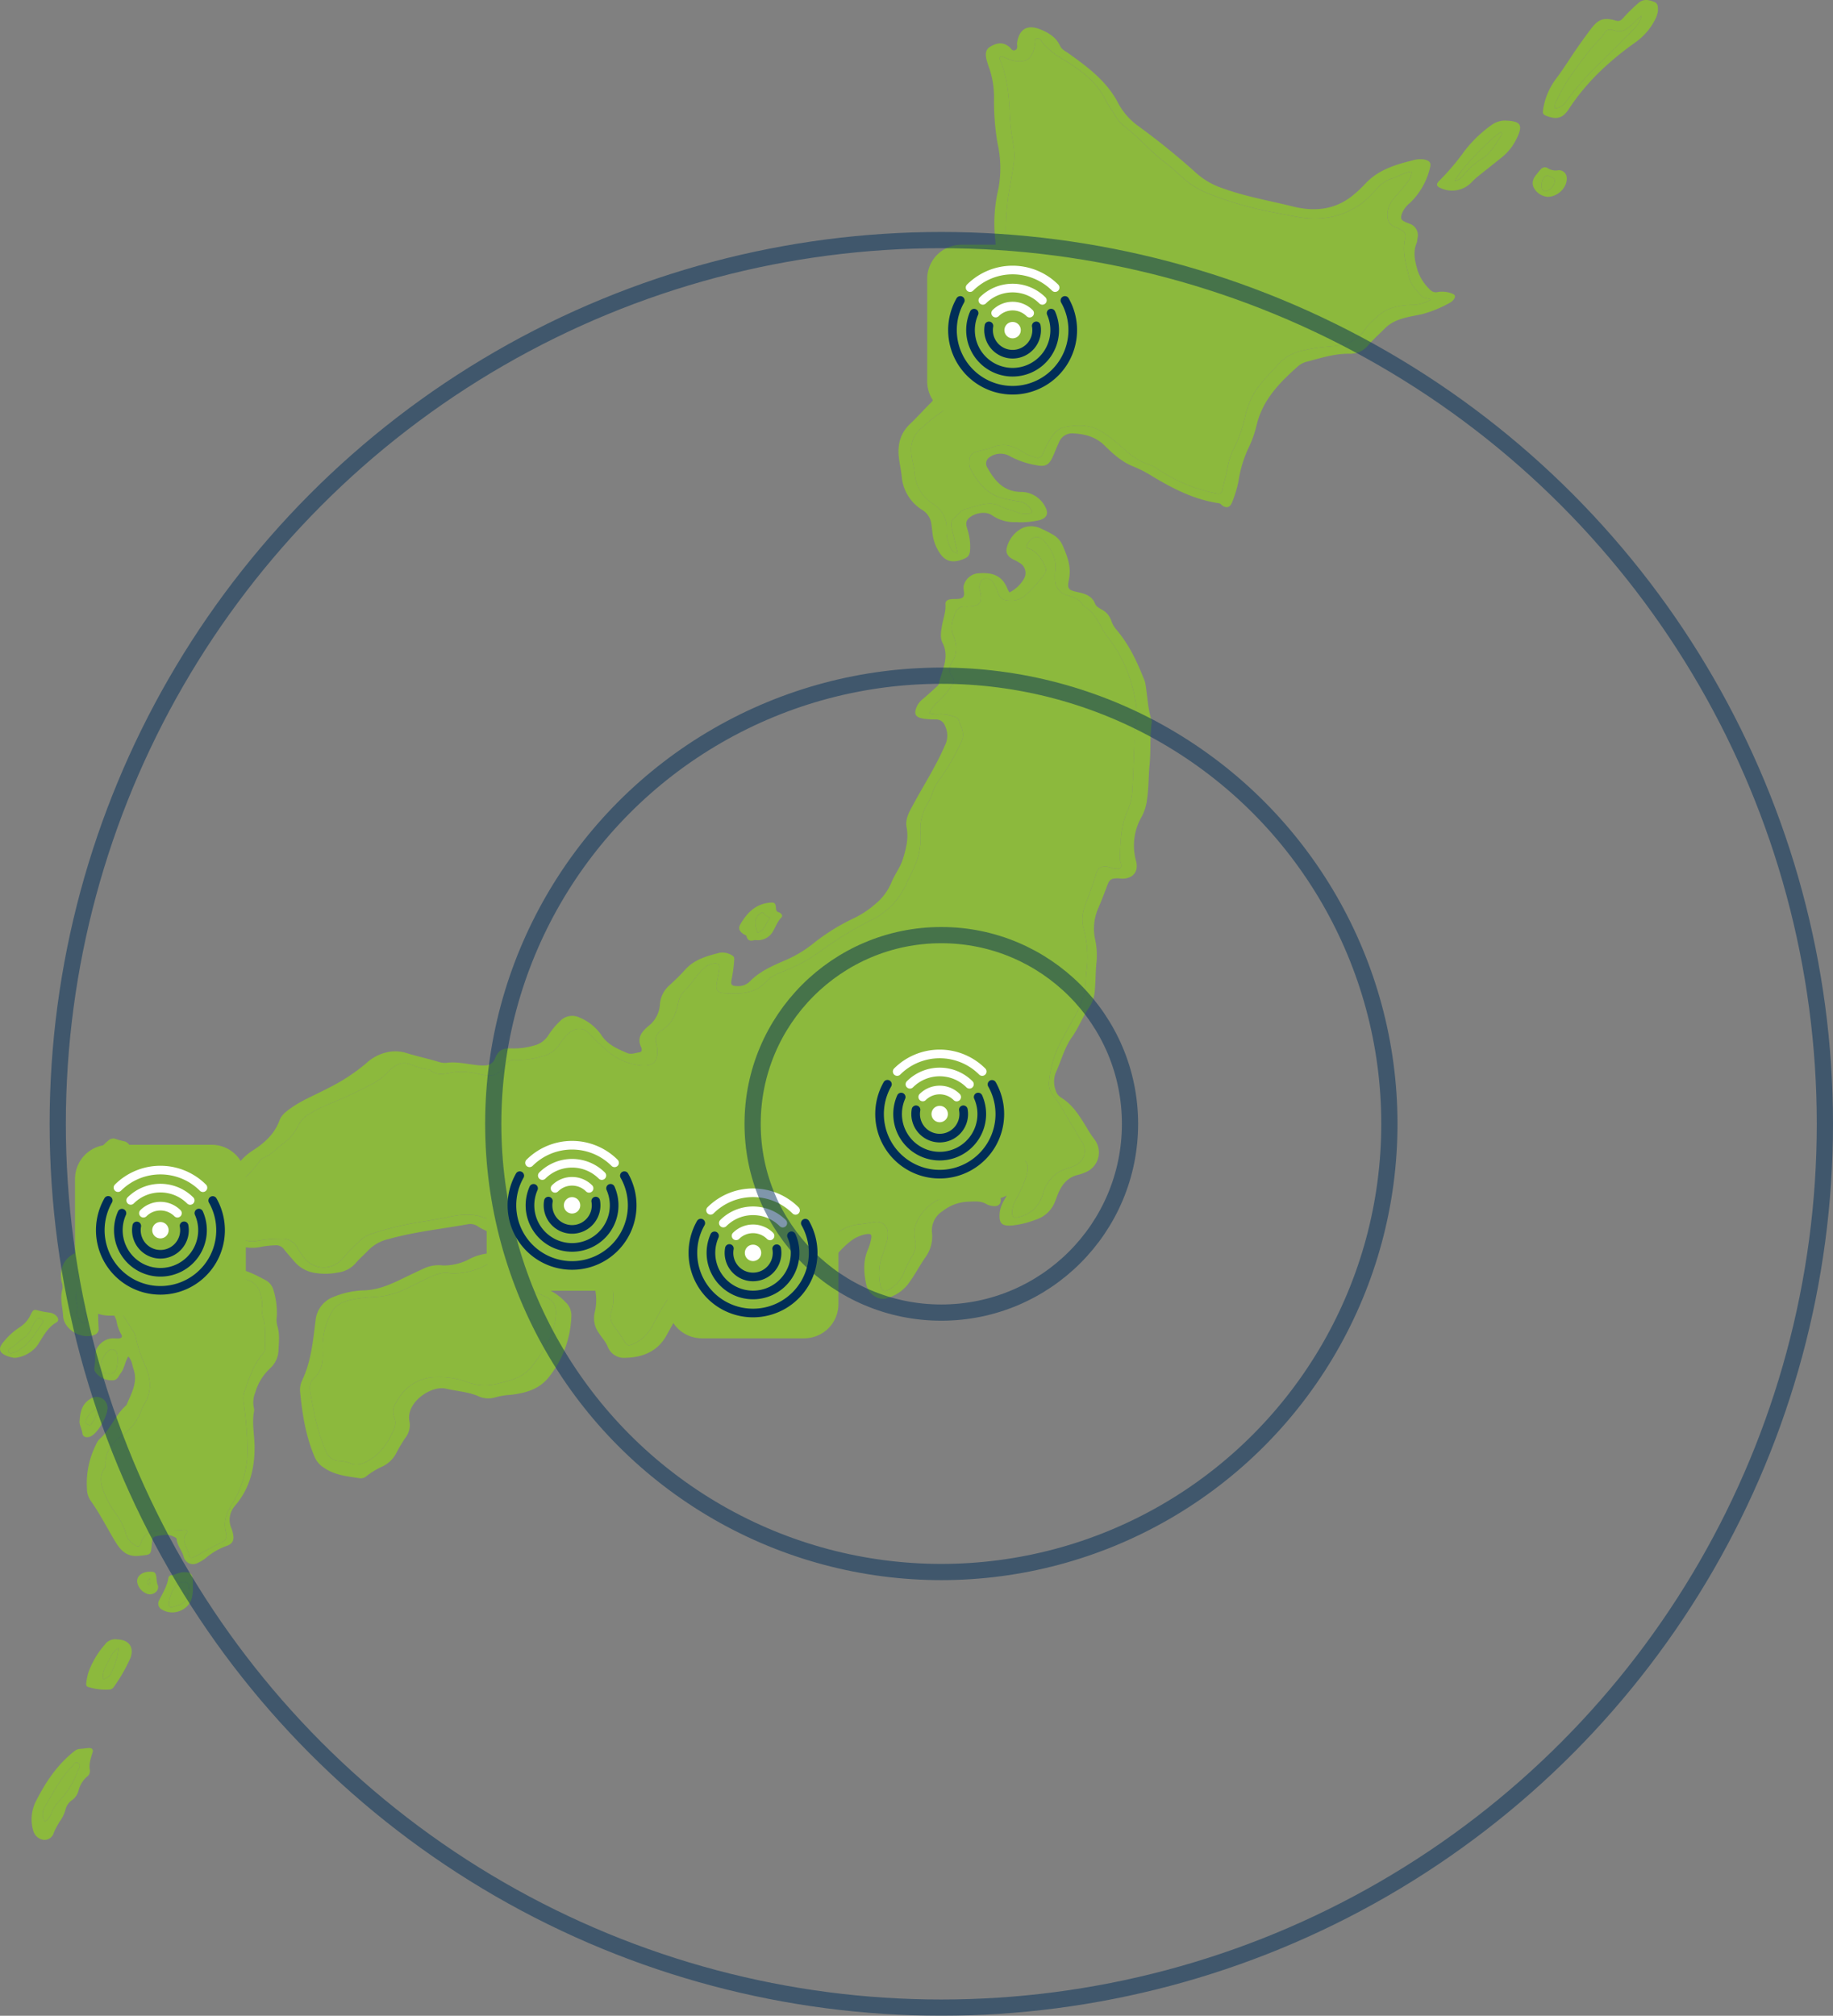 <svg xmlns="http://www.w3.org/2000/svg" width="529.589" height="582.259" viewBox="0 0 529.589 582.259">
  <rect x="0" y="0" width="529.589" height="582.259" fill="#808080" stroke="none"/>
  <g id="グループ_5449" data-name="グループ 5449" transform="translate(-803.32 -7061.03)">
    <g id="グループ_5448" data-name="グループ 5448">
      <g id="グループ_5442" data-name="グループ 5442">
        <g id="グループ_5441" data-name="グループ 5441">
          <g id="グループ_5440" data-name="グループ 5440">
            <path id="パス_1033" data-name="パス 1033" d="M1281.216,7061.549c1.156.43,1.142,1.455,1.106,2.742a9.3,9.3,0,0,1-.521,1.8,18.163,18.163,0,0,1-5.815,7.056c-7.614,5.375-14.322,11.607-19.407,19.384-1.667,2.547-3.313,3.082-6.068,2.117-1.468-.512-1.568-.73-1.3-2.343a19.844,19.844,0,0,1,3.866-8.779c2.2-2.919,4.074-6.041,6.173-9.024,1.21-1.722,2.443-3.43,3.716-5.107,2.148-2.842,3.689-3.422,7.193-2.411,1.214.353,1.726-.281,2.275-.916a47.861,47.861,0,0,1,4.183-4.1C1278.1,7060.615,1279.639,7060.96,1281.216,7061.549Zm-5.978,8a7.649,7.649,0,0,0,2.4-4c-1.641,1.214-2.765,2.819-4.465,3.87a3.564,3.564,0,0,1-3.036.517c-2.275-.653-2.275-.639-3.7,1.26a12.781,12.781,0,0,1-1.079,1.314c-3.462,3.481-6.154,7.537-8.969,11.489a50.512,50.512,0,0,0-3.263,5.941,3.354,3.354,0,0,0-.544,2.366c1.813-.081,2.783-1.246,3.662-2.506a78.241,78.241,0,0,1,9.871-11.086C1269.2,7075.707,1272.215,7072.625,1275.238,7069.552Z" fill="#8cb93d"/>
            <path id="パス_1034" data-name="パス 1034" d="M1277.636,7065.551a7.649,7.649,0,0,1-2.4,4c-3.023,3.073-6.037,6.155-9.123,9.164a78.241,78.241,0,0,0-9.871,11.086c-.879,1.26-1.849,2.425-3.662,2.506a3.354,3.354,0,0,1,.544-2.366,50.512,50.512,0,0,1,3.263-5.941c2.815-3.952,5.507-8.008,8.969-11.489a12.781,12.781,0,0,0,1.079-1.314c1.423-1.9,1.423-1.913,3.7-1.26a3.564,3.564,0,0,0,3.036-.517C1274.871,7068.37,1275.995,7066.765,1277.636,7065.551Z" fill="#8cb93d"/>
            <path id="パス_1035" data-name="パス 1035" d="M1255.981,7112.39c.191,2.647-2.4,5.439-5.488,5.5a5,5,0,0,1-3.884-2.383c-.9-1.519-.4-2.919.7-4.179.372-.426.689-.9,1.083-1.3a1.589,1.589,0,0,1,2.194-.371,4.088,4.088,0,0,0,2.81.562A2.251,2.251,0,0,1,1255.981,7112.39Zm-4.876,3.327a3.408,3.408,0,0,0,1.432-2.407.9.9,0,0,0-.263-.693,1.111,1.111,0,0,0-.15-.127,3.877,3.877,0,0,0-.652-.331c-.6-.277-1.174-.621-1.827-.118a3.744,3.744,0,0,0-.8,3.558c.235.417.521.8,1.151.67a2.452,2.452,0,0,0,.666-.258A4.457,4.457,0,0,0,1251.1,7115.717Z" fill="#8cb93d"/>
            <path id="パス_1036" data-name="パス 1036" d="M1252.537,7113.31a3.408,3.408,0,0,1-1.432,2.407,4.457,4.457,0,0,1-.44.294,2.452,2.452,0,0,1-.666.258c-.63.127-.916-.253-1.151-.67a3.744,3.744,0,0,1,.8-3.558c.653-.5,1.224-.159,1.827.118a3.877,3.877,0,0,1,.652.331,1.111,1.111,0,0,1,.15.127A.9.9,0,0,1,1252.537,7113.31Z" fill="#8cb93d"/>
            <path id="パス_1037" data-name="パス 1037" d="M1252.124,7112.49a1.111,1.111,0,0,1,.15.127A1.111,1.111,0,0,0,1252.124,7112.49Z" fill="#8cb93d"/>
            <path id="パス_1038" data-name="パス 1038" d="M1250.665,7116.011a4.457,4.457,0,0,0,.44-.294A4.457,4.457,0,0,1,1250.665,7116.011Z" fill="#8cb93d"/>
            <path id="パス_1039" data-name="パス 1039" d="M1238.279,7095.857c4.441.154,5.162,1.255,3.231,5.2a15.58,15.58,0,0,1-4.174,5.334c-2.352,1.9-4.741,3.767-7.1,5.666a15.106,15.106,0,0,0-1.609,1.495,7.835,7.835,0,0,1-8.774,1.94c-1.6-.635-1.8-1.21-.5-2.443a69.579,69.579,0,0,0,7.079-8.384,36.392,36.392,0,0,1,7.908-7.583A6.635,6.635,0,0,1,1238.279,7095.857Zm-1.265,4.364a.955.955,0,0,0,.05-1.133c-3.263,1.935-12.282,11.43-13.478,14.258a4.484,4.484,0,0,0,2.474-1.581,19.746,19.746,0,0,1,5.434-4.863C1234.091,7105.243,1235.482,7102.682,1237.014,7100.221Z" fill="#8cb93d"/>
            <path id="パス_1040" data-name="パス 1040" d="M1237.064,7099.088a.955.955,0,0,1-.05,1.133c-1.532,2.461-2.923,5.022-5.52,6.681a19.746,19.746,0,0,0-5.434,4.863,4.484,4.484,0,0,1-2.474,1.581C1224.782,7110.518,1233.8,7101.023,1237.064,7099.088Z" fill="#8cb93d"/>
            <path id="パス_1041" data-name="パス 1041" d="M1222.7,7145.769c1.106.349,1.269.934.589,1.8a2.941,2.941,0,0,1-.9.82,35.388,35.388,0,0,1-8.013,3.345c-3.816.861-7.963,1.178-10.9,4.129-1.609,1.613-3.341,3.131-4.813,4.849a6.642,6.642,0,0,1-5.385,2.5c-4.214-.073-8.144,1.151-12.114,2.234a6.465,6.465,0,0,0-2.665,1.242c-5.375,4.749-10.333,9.757-12.073,16.982a33.2,33.2,0,0,1-2.629,7.265,34.85,34.85,0,0,0-2.642,9.032,33.361,33.361,0,0,1-1.89,6.232c-.6,1.427-1.577,1.731-2.851.811-.313-.222-.471-.548-.952-.621-7.1-1.02-13.274-4.219-19.275-7.818a34.064,34.064,0,0,0-5.243-2.715c-3.386-1.309-6.019-3.684-8.507-6.145-2.515-2.484-5.552-3.29-8.956-3.49a4.1,4.1,0,0,0-4.242,2.683c-.657,1.387-1.178,2.837-1.831,4.224-1.078,2.293-2.134,2.783-4.713,2.275a24.631,24.631,0,0,1-7.89-2.755,5.438,5.438,0,0,0-5.72.557,2.123,2.123,0,0,0-.535,2.846c2.085,3.726,4.6,6.907,9.522,7.075a7.876,7.876,0,0,1,7.111,4.07c1.129,1.989.807,3.358-1.432,4.061a25.048,25.048,0,0,1-5.883.639,3.912,3.912,0,0,1-.666-.064,11.307,11.307,0,0,1-7.288-1.971c-1.84-1.306-5.293-.639-6.852,1.038-.861.929-.571,1.98-.258,2.968a16.22,16.22,0,0,1,.811,4.5c.077,3.023-.245,3.6-2.606,4.4-2.561.861-4.41.38-5.915-1.609a12.734,12.734,0,0,1-2.379-6.264c-.1-.8-.177-1.6-.294-2.393a5.589,5.589,0,0,0-2.629-4.165,12.578,12.578,0,0,1-5.96-9.8c-.19-1.677-.544-3.335-.77-5.008-.517-3.87.267-7.314,3.29-10.142,2.017-1.9,3.843-3.98,5.815-5.924a3.315,3.315,0,0,0,1.11-2.792,35.26,35.26,0,0,1-.068-3.861c.127-3.952,2.765-6.069,6.73-5.416,1.623.267,3.259.512,4.859.888a1.8,1.8,0,0,0,2.433-1.373,11.4,11.4,0,0,0,.726-6.123,14.9,14.9,0,0,1,.643-8.788,7.643,7.643,0,0,1,2.248-3.4,2.736,2.736,0,0,0,1.02-2.738c-.163-2.311.4-4.668-.209-6.961-.666-2.515-.607-5.089-.888-7.637a42.624,42.624,0,0,1,1-13.655,32.264,32.264,0,0,0-.236-13.143,72.524,72.524,0,0,1-1.02-13.46,26.052,26.052,0,0,0-1.3-8.045,26.52,26.52,0,0,1-.938-3c-.263-1.3-.24-2.629,1.124-3.431,1.464-.861,3-1.4,4.677-.512.217.113.412.272.625.394.662.376,1,1.555,1.976,1.07.88-.435.381-1.45.508-2.207.662-3.893,2.987-5.262,6.73-3.744,2.384.966,4.55,2.275,5.683,4.768.481,1.056,1.618,1.559,2.552,2.225,5.606,4.011,11.1,8.117,14.285,14.417a19.6,19.6,0,0,0,5.96,6.649,207.84,207.84,0,0,1,16.556,13.442,21.449,21.449,0,0,0,7.582,4.369c6.626,2.42,13.551,3.589,20.349,5.284,6.1,1.514,11.847.993,16.928-2.914a36.01,36.01,0,0,0,4.11-3.821c3.6-3.788,8.348-5.316,13.279-6.521a7.753,7.753,0,0,1,3.658-.313c1.609.372,2.03.988,1.568,2.588a20.622,20.622,0,0,1-5.76,9.966,7.288,7.288,0,0,0-2.307,3.082c-.463,1.414-.286,1.822,1.087,2.456.372.172.78.281,1.147.458a3.5,3.5,0,0,1,2.243,4.283,5.333,5.333,0,0,1-.19,1.192c-1.174,2.71-.53,5.3.236,7.99a13.578,13.578,0,0,0,3.657,5.629,2.253,2.253,0,0,0,2.257.612A7.845,7.845,0,0,1,1222.7,7145.769Zm-6.014,1.84c-.816-.6-1.9-.276-2.561-.979-1.554-1.668-3.213-3.331-3.712-5.6-.811-3.667-2.075-7.31-1.078-11.163a2.038,2.038,0,0,0-1.161-2.429,10.2,10.2,0,0,0-1.559-.73c-1.844-.639-2.451-1.966-2.447-3.766a7.106,7.106,0,0,1,1.759-4.419c1.1-1.409,2.356-2.7,3.439-4.119.843-1.1,1.849-2.18,1.786-3.825-2.144.222-3.7,1.418-5.506,1.944a9.82,9.82,0,0,0-4.306,2.746,38.057,38.057,0,0,1-4.328,4.31c-5.688,4.206-12.083,5.362-19.012,4.084-2.924-.539-5.833-1.147-8.756-1.7a97.683,97.683,0,0,1-16.57-4.949,24.085,24.085,0,0,1-7.161-4.229c-1.858-1.6-3.6-3.349-5.56-4.813-4.283-3.2-7.651-7.351-11.9-10.573a9.074,9.074,0,0,1-2.243-2.561c-1.1-1.8-2.357-3.517-3.318-5.38-2.646-5.121-7.188-8.33-11.946-11.253a22.277,22.277,0,0,1-5.9-4.718c-.48-.589-.852-1.622-1.853-1.3-.911.294-.4,1.273-.5,1.935-.639,4.083-2.819,5.429-6.957,4.215-.63-.186-1.228-.476-1.836-.721-.367-.145-.716-.4-1.16-.186-.326.372-.131.766.014,1.124,2.007,4.94,2.5,10.139,2.7,15.378a53.154,53.154,0,0,0,.625,6.231c.4,2.538.943,5.1.58,7.682-.475,3.345-1.092,6.676-1.649,10.007a75.632,75.632,0,0,0-.657,8.162c-.277,5.008,1.382,9.9.634,14.9,1.138,2.692-.453,4.695-1.8,6.767-.308.475-.607.956-.925,1.427a9.455,9.455,0,0,0-1.06,8.131,8.535,8.535,0,0,1,.131,3.811,23.062,23.062,0,0,0-.444,2.86c-.14,3.25-4.623,6.123-7.709,4.5-1.577-.834-3.386-.725-5.1-.87s-2.429.888-2.075,2.574a33.622,33.622,0,0,0,1.432,4.614c.829,2.22.394,4.074-1.627,5.266a47.1,47.1,0,0,0-5.724,4.591,7.933,7.933,0,0,0-3.091,6.78c.086,2.275.861,4.437,1.029,6.676a11.231,11.231,0,0,0,5.347,8.57,8.155,8.155,0,0,1,3.839,7.356,10.442,10.442,0,0,0,1.07,5.153,2.555,2.555,0,0,0,2.143,1.722c-.543-2.289-1.033-4.455-1.577-6.612-.308-1.224-.507-2.683.422-3.436,1.128-.911,1.985-2.347,3.394-2.7,2.153-.549,4.233-1.419,6.481-1.573a6.219,6.219,0,0,1,3.6.734c1.581.938,3.44,1.056,5.08,1.84a7.292,7.292,0,0,0,3.177.268c.9-.028,1.1-.562.517-1.31a4.877,4.877,0,0,0-3.4-2.2c-1.228-.127-2.443-.417-3.657-.648-5.23-.988-8.144-4.56-10.392-8.852a4.419,4.419,0,0,1-.272-2.139,2.534,2.534,0,0,1,2-2.678c1.5-.462,3.109-.685,4.5-1.26,3.422-1.419,6.277-.517,9.05,1.4a12.227,12.227,0,0,0,3.644,1.473,1.48,1.48,0,0,0,1.976-.929c.458-.947.816-1.94,1.337-2.851,1.206-2.121,2.425-4.455,5.067-4.985,3.771-.757,7.537-.743,10.977,1.523a37.2,37.2,0,0,1,4.3,3.249c2.742,2.439,5.43,4.95,9.114,6.092a10.5,10.5,0,0,1,2.824,1.491,44.917,44.917,0,0,0,16.547,6.807c1,.222,1.554.068,1.776-1,.417-1.972.966-3.911,1.369-5.883a20.734,20.734,0,0,1,1.867-5.987,38.435,38.435,0,0,0,3.481-10.029,24.757,24.757,0,0,1,1.654-4.532c1.813-3.921,5.044-6.74,7.823-9.917a12.706,12.706,0,0,1,6.956-3.9,47.013,47.013,0,0,1,7.583-1.156c4.355-.295,8.321-1.419,10.754-5.393a5.289,5.289,0,0,1,.78-.938c1.985-1.922,3.829-3.989,6.68-4.841a19.95,19.95,0,0,1,5.86-.861A10.858,10.858,0,0,0,1216.688,7147.609Z" fill="#8cb93d"/>
            <path id="パス_1042" data-name="パス 1042" d="M1214.127,7146.63c.657.7,1.745.376,2.561.979a10.858,10.858,0,0,1-5.38,1.509,19.95,19.95,0,0,0-5.86.861c-2.851.852-4.695,2.919-6.68,4.841a5.289,5.289,0,0,0-.78.938c-2.433,3.974-6.4,5.1-10.754,5.393a47.013,47.013,0,0,0-7.583,1.156,12.706,12.706,0,0,0-6.956,3.9c-2.779,3.177-6.01,6-7.823,9.917a24.757,24.757,0,0,0-1.654,4.532,38.435,38.435,0,0,1-3.481,10.029,20.734,20.734,0,0,0-1.867,5.987c-.4,1.972-.952,3.911-1.369,5.883-.222,1.065-.779,1.219-1.776,1a44.917,44.917,0,0,1-16.547-6.807,10.5,10.5,0,0,0-2.824-1.491c-3.684-1.142-6.372-3.653-9.114-6.092a37.2,37.2,0,0,0-4.3-3.249c-3.44-2.266-7.206-2.28-10.977-1.523-2.642.53-3.861,2.864-5.067,4.985-.521.911-.879,1.9-1.337,2.851a1.48,1.48,0,0,1-1.976.929,12.227,12.227,0,0,1-3.644-1.473c-2.773-1.917-5.628-2.819-9.05-1.4-1.392.575-3.005.8-4.5,1.26a2.534,2.534,0,0,0-2,2.678,4.419,4.419,0,0,0,.272,2.139c2.248,4.292,5.162,7.864,10.392,8.852,1.214.231,2.429.521,3.657.648a4.877,4.877,0,0,1,3.4,2.2c.58.748.381,1.282-.517,1.31a7.292,7.292,0,0,1-3.177-.268c-1.64-.784-3.5-.9-5.08-1.84a6.219,6.219,0,0,0-3.6-.734c-2.248.154-4.328,1.024-6.481,1.573-1.409.358-2.266,1.794-3.394,2.7-.929.753-.73,2.212-.422,3.436.544,2.157,1.034,4.323,1.577,6.612a2.555,2.555,0,0,1-2.143-1.722,10.442,10.442,0,0,1-1.07-5.153,8.155,8.155,0,0,0-3.839-7.356,11.231,11.231,0,0,1-5.347-8.57c-.168-2.239-.943-4.4-1.029-6.676a7.933,7.933,0,0,1,3.091-6.78,47.1,47.1,0,0,1,5.724-4.591c2.021-1.192,2.456-3.046,1.627-5.266a33.622,33.622,0,0,1-1.432-4.614c-.354-1.686.349-2.724,2.075-2.574s3.522.036,5.1.87c3.086,1.618,7.569-1.255,7.709-4.5a23.062,23.062,0,0,1,.444-2.86,8.535,8.535,0,0,0-.131-3.811,9.455,9.455,0,0,1,1.06-8.131c.318-.471.617-.952.925-1.427,1.346-2.072,2.937-4.075,1.8-6.767.748-5-.911-9.894-.634-14.9a75.632,75.632,0,0,1,.657-8.162c.557-3.331,1.174-6.662,1.649-10.007.363-2.579-.181-5.144-.58-7.682a53.154,53.154,0,0,1-.625-6.231c-.2-5.239-.694-10.438-2.7-15.378-.145-.358-.34-.752-.014-1.124.444-.213.793.041,1.16.186.608.245,1.206.535,1.836.721,4.138,1.214,6.318-.132,6.957-4.215.1-.662-.408-1.641.5-1.935,1-.322,1.373.711,1.853,1.3a22.277,22.277,0,0,0,5.9,4.718c4.758,2.923,9.3,6.132,11.946,11.253.961,1.863,2.221,3.581,3.318,5.38a9.074,9.074,0,0,0,2.243,2.561c4.251,3.222,7.619,7.378,11.9,10.573,1.962,1.464,3.7,3.213,5.56,4.813a24.085,24.085,0,0,0,7.161,4.229,97.683,97.683,0,0,0,16.57,4.949c2.923.557,5.832,1.165,8.756,1.7,6.929,1.278,13.324.122,19.012-4.084a38.057,38.057,0,0,0,4.328-4.31,9.82,9.82,0,0,1,4.306-2.746c1.808-.526,3.362-1.722,5.506-1.944.063,1.645-.943,2.728-1.786,3.825-1.083,1.418-2.343,2.71-3.439,4.119a7.106,7.106,0,0,0-1.759,4.419c0,1.8.6,3.127,2.447,3.766a10.2,10.2,0,0,1,1.559.73,2.038,2.038,0,0,1,1.161,2.429c-1,3.853.267,7.5,1.078,11.163C1210.914,7143.3,1212.573,7144.962,1214.127,7146.63Z" fill="#8cb93d"/>
            <path id="パス_1043" data-name="パス 1043" d="M1136.125,7269.36c-.644,4.237-.258,8.525-.68,12.767-.317,3.2-.222,6.431-.707,9.626a13.88,13.88,0,0,1-1.5,5.071,16.7,16.7,0,0,0-1.659,13.039c.748,3-.983,5.008-4.129,4.981-.33-.005-.657-.1-.988-.1-2.189-.023-2.61.322-3.349,2.356s-1.568,4.07-2.4,6.087a14.69,14.69,0,0,0-.947,9.413,21.246,21.246,0,0,1,.29,6.939c-.231,2.7-.186,5.443-.48,8.158a9.5,9.5,0,0,1-1.682,4.455c-1.817,2.683-2.955,5.765-4.836,8.42-2.189,3.091-3.095,6.722-4.613,10.094a7.04,7.04,0,0,0-.159,5.193,3.6,3.6,0,0,0,1.5,2.149c3.517,2.111,5.5,5.483,7.532,8.787a29.459,29.459,0,0,0,2.126,3.245,6.179,6.179,0,0,1-2.325,9.536,12.856,12.856,0,0,1-2.334.816c-2.955.689-4.573,2.714-5.688,5.261-.39.889-.671,1.818-1.056,2.706a8.708,8.708,0,0,1-5.42,4.963,26.865,26.865,0,0,1-6.939,1.713c-2.81.172-3.658-.5-3.567-3.177a8.228,8.228,0,0,1,.784-3.127c.118-.259.245-.517.385-.771a26.472,26.472,0,0,0,2.887-6.653,10.876,10.876,0,0,0,.322-1.16,1.442,1.442,0,0,0-.838-1.373c-.508-.336-.929-.109-1.374.14a5.755,5.755,0,0,0-2.483,6.807c.149.377.353.73.485,1.111a2.358,2.358,0,0,1,.054,1.636c-.3.748-1.115,1.124-2.257.911a4.7,4.7,0,0,1-1.654-.472c-1.745-1.092-3.6-.8-5.52-.752a12.574,12.574,0,0,0-7.247,2.715,6.582,6.582,0,0,0-3.073,6.213,10.166,10.166,0,0,1-1.867,7.084c-1.817,2.592-3.218,5.425-5.171,7.945a11.716,11.716,0,0,1-5.824,3.87c-2.588.852-5.484-1.051-6.114-3.879-.761-3.436-.97-6.853.5-10.2a14.792,14.792,0,0,0,.857-2.774c.349-1.563.009-1.862-1.668-1.541a10.39,10.39,0,0,0-4.605,2.271,26.04,26.04,0,0,0-4.813,5.171c-1.572,2.244-3.326,3.059-5.932,2.139-3.091-1.092-6.168-2.32-8.62-4.622-2.067-1.94-2.284-1.931-4.664-.467-.979.6-1.958,1.2-2.968,1.745a4,4,0,0,1-3.118.244c-2.906-.847-3.853-1.926-4.2-4.844a16.817,16.817,0,0,1,.254-3.6c.077-.857.3-1.854-.734-2.357-.721-.349-2.778.517-3.227,1.3a3.615,3.615,0,0,0-.707,2.034,9.136,9.136,0,0,1-.983,3.939,19.491,19.491,0,0,0-.9,3.009c-.381,1.981.014,3.7,2.071,4.686a4.746,4.746,0,0,1,2.769,4.252c.245,3.036-1.5,5-4.618,4.93a36.624,36.624,0,0,1-3.7-.416,3.554,3.554,0,0,0-3.44,1.373c-2.266,2.624-3.725,5.692-5.416,8.633-2.547,4.437-6.771,6.087-11.561,6.232a5.093,5.093,0,0,1-5.289-3.2c-.585-1.509-1.863-2.81-2.76-4.255a7.245,7.245,0,0,1-.961-5.783,14.969,14.969,0,0,0-.331-8.081,6.348,6.348,0,0,0-.739-1.79,11.781,11.781,0,0,1-2.47-5.951c-.058-.748-.675-1.088-1.327-1.278-3.295-.952-6.441-2.221-10.125-1.563a14.815,14.815,0,0,1-10.234-2.067,28.669,28.669,0,0,0-4.7-2.153,17.9,17.9,0,0,1-3.78-1.776,3.833,3.833,0,0,0-3.014-.671c-7.636,1.359-15.377,2.175-22.873,4.269a12.018,12.018,0,0,0-5.906,3.295c-1.214,1.305-2.606,2.438-3.743,3.839a8.2,8.2,0,0,1-4.972,2.533,18.991,18.991,0,0,1-6.658.118,9.719,9.719,0,0,1-6.068-3.445c-.947-1.119-1.94-2.2-2.846-3.349a2.753,2.753,0,0,0-2.543-1.183,29.061,29.061,0,0,0-3.934.408,11.829,11.829,0,0,1-10.9-2.991c-3.539-3.1-4.908-6.957-5.28-11.321-.213-2.525.263-3.558,2.7-4.247,3.136-.888,4.994-3.023,6.721-5.388a16.893,16.893,0,0,1,4.523-4.07c3.29-2.167,6.032-4.705,7.4-8.489.585-1.613,2.053-2.674,3.485-3.675,3.318-2.325,7.111-3.771,10.651-5.679a53.856,53.856,0,0,0,10.877-7.107,12.945,12.945,0,0,1,5.547-3.081,10.706,10.706,0,0,1,6.078.086c3.027.951,6.159,1.6,9.2,2.524a6.136,6.136,0,0,0,2.628.295c2.67-.322,5.276.294,7.9.6a15.024,15.024,0,0,0,2.964.168,3.045,3.045,0,0,0,2.964-2.094c.9-2.243,2.207-2.946,4.614-2.823a20.661,20.661,0,0,0,6.607-.825,6.784,6.784,0,0,0,4.12-2.9,21.143,21.143,0,0,1,3.4-4.137,4.838,4.838,0,0,1,5.665-1.038,14.193,14.193,0,0,1,6.377,5.194c1.813,2.683,4.577,3.852,7.374,5.048,1.214.522,2.433-.072,3.648-.226a.672.672,0,0,0,.544-.707,1.56,1.56,0,0,0-.136-.707c-1.378-2.774.222-4.628,2.171-6.232a8.546,8.546,0,0,0,3.236-6.277,8.011,8.011,0,0,1,2.8-5.466c1.564-1.432,3.1-2.914,4.505-4.486,2.669-2.983,6.345-3.943,10.025-4.886a5.36,5.36,0,0,1,3.544.8c.716.339.6,1.1.549,1.726a40.493,40.493,0,0,1-.735,5.262c-.326,1.5.032,1.836,1.646,1.867a4.677,4.677,0,0,0,3.612-1.323c2.982-3.086,6.879-4.668,10.732-6.345a34.974,34.974,0,0,0,7.935-4.9,59.979,59.979,0,0,1,11.494-7.083,27.817,27.817,0,0,0,6.123-4.061,16.1,16.1,0,0,0,4.636-6.187c.925-2.325,2.538-4.314,3.3-6.739.952-3.032,1.714-6.018,1.093-9.241-.467-2.447.806-4.514,1.93-6.589,3.037-5.625,6.531-11.014,9.069-16.892a6.34,6.34,0,0,0,.141-5.742,2.734,2.734,0,0,0-2.7-1.921,25.383,25.383,0,0,1-3.468-.209c-2.5-.39-2.973-1.414-1.971-3.626a5.757,5.757,0,0,1,1.668-2.039c1.368-1.165,2.692-2.375,4.02-3.585a1.758,1.758,0,0,0,.593-.757c.875-3.925,3.232-7.691,1.1-11.919-.748-1.478-.444-3.155-.191-4.755.34-2.13,1.206-4.174,1.034-6.385-.073-.911.612-1.315,1.378-1.437,1.2-.2,2.737.127,3.562-.489.929-.694.09-2.262.335-3.431a4.742,4.742,0,0,1,3.911-3.558c4.51-.408,7.229.616,8.779,4.555a6.757,6.757,0,0,0,.544.929,9.884,9.884,0,0,0,4.088-3.793,3.323,3.323,0,0,0-1.056-4.659,13.554,13.554,0,0,0-1.94-1.061c-1.459-.693-2.2-1.777-1.917-3.2a8.664,8.664,0,0,1,4.7-5.937,6.448,6.448,0,0,1,5.284.24,33.749,33.749,0,0,1,3.078,1.559,6.655,6.655,0,0,1,3.023,3.086c1.4,3.191,2.66,6.291,1.921,9.985-.584,2.905-.154,3.113,2.719,3.743,2.017.44,3.98,1.1,4.832,3.313.326.848,1.228,1.269,2.012,1.731a5.564,5.564,0,0,1,2.629,3.087,7.911,7.911,0,0,0,1.559,2.733c3.535,4.147,5.814,8.951,7.79,13.918a7.6,7.6,0,0,1,.485,1.364C1134.874,7261.945,1134.879,7265.757,1136.125,7269.36Zm-4.863,1.455a18.217,18.217,0,0,0,.05-7.574,40.388,40.388,0,0,0-5.575-14.815c-1.183-1.949-2.724-3.635-3.838-5.584-1.442-2.529-2.674-5.157-5.38-6.707a1,1,0,0,1-.34-.349c-.929-1.6-2.484-2.207-4.2-2.7a4.824,4.824,0,0,1-3.843-4.972,13.2,13.2,0,0,1,.068-2.171c.448-3.29-1-6-2.987-8.4-1.754-2.112-3.7-1.745-5.062.612-.349.607-.413,1.083.335,1.332,2.52.834,3.644,2.842,4.7,5a2.247,2.247,0,0,1-.276,2.633,43.39,43.39,0,0,1-5.058,5.616,6.175,6.175,0,0,1-4.967,1.785c-1.954-.14-2.67-.689-3.368-2.583a10.6,10.6,0,0,0-1.386-2.823,2.209,2.209,0,0,0-2.375-.92c-1.015.2-1.147,1.074-1.41,1.812a3.419,3.419,0,0,0,.182,1.886c.666,3.295-.091,4.2-3.563,4.355-.249.009-.5,0-.748-.009a2.648,2.648,0,0,0-2.873,1.813c-.847,2.1-1.6,4.147-.625,6.49,1.06,2.538,1.273,5.212-.295,7.664a3.6,3.6,0,0,0,.1,4.446,1.5,1.5,0,0,1,.041,1.948,23.682,23.682,0,0,1-4.338,5.231,9.989,9.989,0,0,0-2.438,3.195,7.323,7.323,0,0,0,3.218.312,12.632,12.632,0,0,1,3.657.594c.626.195,1.342.394,1.591,1.052.761,1.989,1.876,3.852.866,6.186a66.53,66.53,0,0,1-6.422,11.135,12.878,12.878,0,0,0-1.94,3.612,17,17,0,0,1-1.491,3.3,13.932,13.932,0,0,0-2.008,8.325,18.776,18.776,0,0,1-.358,5.507c-.652,3.467-2.465,6.444-3.87,9.6a21.15,21.15,0,0,1-10.125,10.229,100,100,0,0,0-14.444,8.851,47.706,47.706,0,0,1-10.1,5.593c-1.953.829-4.083,1.513-5.538,3.131-3.445,3.839-8.008,3.721-12.581,3.418-1.646-.109-2.162-1.1-1.877-2.724.25-1.423.558-2.842.762-4.274.172-1.242-.259-1.659-1.5-1.55a5.116,5.116,0,0,0-3.027,1.5c-2.017,1.826-3.309,4.228-5.239,6.109a7.011,7.011,0,0,0-2.09,3.761c-.639,3.25-1.794,6.16-4.917,8.018a3.155,3.155,0,0,0-1.41,3.807,9.446,9.446,0,0,1,.29,2.148c.1,2.878-1.182,4.287-4.106,4.174a17.322,17.322,0,0,1-10.859-4.713c-1.554-1.378-3.109-2.851-4.55-4.41-1.908-2.062-4.165-1.913-6.295-.05a16.634,16.634,0,0,0-2.6,3.218,7.989,7.989,0,0,1-4.777,3.249,23.715,23.715,0,0,1-7.827,1.056,2.983,2.983,0,0,0-2.9,1.446c-2.266,3.086-3.544,3.562-7.328,2.724a20.769,20.769,0,0,0-7.374-.639c-2.493.344-5.035,1.35-7.238-.775-2.116-.064-3.988-.961-5.95-1.582a4.572,4.572,0,0,0-4.02.635,11.456,11.456,0,0,0-2.244,1.894,16.448,16.448,0,0,1-4.953,3.571,120.773,120.773,0,0,1-11.417,5.294,41.429,41.429,0,0,0-5.542,2.7,8.238,8.238,0,0,0-3.789,3.712,13.35,13.35,0,0,1-4.347,5.176c-1.867,1.45-3.462,3.249-5.76,4.146a2.368,2.368,0,0,0-.911.8c-2.656,3.553-5.6,6.748-10.057,8.239-.593.2-1.328.508-1.391,1.247-.118,1.427-.648,2.805-.308,4.3a13.18,13.18,0,0,0,5.012,7.755,6.707,6.707,0,0,0,6.105,1.595,32.652,32.652,0,0,1,6.658-.571,4.884,4.884,0,0,1,4.6,2.293,24.815,24.815,0,0,0,2.456,3.617,7.1,7.1,0,0,0,10.8-.24,62.725,62.725,0,0,1,4.949-5.058,8.325,8.325,0,0,1,3.58-2.1,92.46,92.46,0,0,1,12.726-3.154c3.508-.535,7.007-1.152,10.474-1.872a21.372,21.372,0,0,1,4.922-.417c3.626.09,6.671,1.844,9.653,3.476,3.481,1.908,6.894,3.4,11,2.561a10.381,10.381,0,0,1,4.673.344,54.055,54.055,0,0,0,8.026,1.4c2.461.263,3.563,1.4,3.762,3.708a7.684,7.684,0,0,0,1.817,4.4,13.3,13.3,0,0,1,2.511,6.45,11.853,11.853,0,0,1-.449,5.488,4.589,4.589,0,0,0,.735,4.333c1.078,1.522,2.2,3.018,3.14,4.618.612,1.038,1.265,1.051,2.235.634a11.442,11.442,0,0,0,5.982-5.828,78.5,78.5,0,0,1,4.55-7.745,4.64,4.64,0,0,1,4.174-2.185,14.578,14.578,0,0,0,5.779-.766c1.844-.747,2.1-.9,1.278-2.628a4.043,4.043,0,0,0-1.264-1.451c-3.114-2.415-3.477-5.461-2.167-8.9,1-2.624,2.715-4.954,3.349-7.75.213-.952,1.147-1.536,1.927-2.148a1.685,1.685,0,0,1,1.858-.25,14.41,14.41,0,0,0,4.817,1c.929.1,1.781.385,2.031,1.464.58,2.5,1.468,4.976.5,7.587-.145.394-.426.924.24,1.319a4.489,4.489,0,0,0,1.931-.911,8.779,8.779,0,0,1,10.537.815,20.632,20.632,0,0,0,4.913,3.223c1.178.5,1.931.489,2.688-.653a32.61,32.61,0,0,1,4.332-4.954,13.351,13.351,0,0,1,8.29-3.924c1.391-.141,2.773-.39,4.156-.621a3.186,3.186,0,0,1,3.847,3.014,8.392,8.392,0,0,1-.43,3.095c-.472,1.373-.87,2.774-1.364,4.138a15.331,15.331,0,0,0-.386,7.872c.3,1.876,1.26,2.221,2.933,1.129a9.065,9.065,0,0,0,3.77-4.351,34.594,34.594,0,0,1,2.584-5.208,6.109,6.109,0,0,0,.82-4.378,8.308,8.308,0,0,1,.589-5.674,13.945,13.945,0,0,1,7.723-6.816,38.2,38.2,0,0,1,9.966-1.609c1.568-.086,1.577-.018,1.564-1.595a6.024,6.024,0,0,1,3.032-5.72,22.42,22.42,0,0,1,6.888-1.844c2.126-.309,3.028,1,2.67,3.118-.54,3.159-2.144,5.9-3.526,8.729a7.063,7.063,0,0,0-.925,3.222c.027,1.532.485,1.8,1.994,1.423a9.22,9.22,0,0,0,6.894-6.612,10.777,10.777,0,0,1,4.568-6.377,20.474,20.474,0,0,1,3.9-1.509c3.59-1.292,4.655-4.65,2.529-7.718-.829-1.2-1.45-2.529-2.248-3.749-1.944-2.977-3.408-6.24-5.679-9.032a5.418,5.418,0,0,1-1.278-4.07,30.448,30.448,0,0,1,3.168-11.09c1.46-2.7,2.878-5.425,4.437-8.072a26.6,26.6,0,0,0,2.43-6.05c.657-2.194.457-4.473.779-6.689a31.847,31.847,0,0,0-.852-12.432,9.947,9.947,0,0,1,.15-5.715c1.119-3.358,2.551-6.617,3.485-10.048.462-1.7,1.6-2.311,3.358-2,.725.127,1.419.462,2.148.562,1.587.218,2.053-.353,1.577-1.863a2.567,2.567,0,0,1-.235-.911c.19-4.745.2-9.5,2.239-13.977a16.541,16.541,0,0,0,1.377-5.86c.268-4.414.395-8.833.562-13.247C1131.112,7274.341,1130.836,7272.5,1131.262,7270.815Z" fill="#8cb93d"/>
            <path id="パス_1044" data-name="パス 1044" d="M1131.312,7263.241a18.217,18.217,0,0,1-.05,7.574c-.426,1.681-.15,3.526-.218,5.293-.167,4.414-.294,8.833-.562,13.247a16.541,16.541,0,0,1-1.377,5.86c-2.044,4.474-2.049,9.232-2.239,13.977a2.567,2.567,0,0,0,.235.911c.476,1.51.01,2.081-1.577,1.863-.729-.1-1.423-.435-2.148-.562-1.754-.308-2.9.3-3.358,2-.934,3.431-2.366,6.69-3.485,10.048a9.947,9.947,0,0,0-.15,5.715,31.847,31.847,0,0,1,.852,12.432c-.322,2.216-.122,4.5-.779,6.689a26.6,26.6,0,0,1-2.43,6.05c-1.559,2.647-2.977,5.375-4.437,8.072a30.448,30.448,0,0,0-3.168,11.09,5.418,5.418,0,0,0,1.278,4.07c2.271,2.792,3.735,6.055,5.679,9.032.8,1.22,1.419,2.552,2.248,3.749,2.126,3.068,1.061,6.426-2.529,7.718a20.474,20.474,0,0,0-3.9,1.509,10.777,10.777,0,0,0-4.568,6.377,9.22,9.22,0,0,1-6.894,6.612c-1.509.376-1.967.109-1.994-1.423a7.063,7.063,0,0,1,.925-3.222c1.382-2.828,2.986-5.57,3.526-8.729.358-2.117-.544-3.427-2.67-3.118a22.42,22.42,0,0,0-6.888,1.844,6.024,6.024,0,0,0-3.032,5.72c.013,1.577,0,1.509-1.564,1.595a38.2,38.2,0,0,0-9.966,1.609,13.945,13.945,0,0,0-7.723,6.816,8.308,8.308,0,0,0-.589,5.674,6.109,6.109,0,0,1-.82,4.378,34.594,34.594,0,0,0-2.584,5.208,9.065,9.065,0,0,1-3.77,4.351c-1.673,1.092-2.629.747-2.933-1.129a15.331,15.331,0,0,1,.386-7.872c.494-1.364.892-2.765,1.364-4.138a8.392,8.392,0,0,0,.43-3.095,3.186,3.186,0,0,0-3.847-3.014c-1.383.231-2.765.48-4.156.621a13.351,13.351,0,0,0-8.29,3.924,32.61,32.61,0,0,0-4.332,4.954c-.757,1.142-1.51,1.151-2.688.653a20.632,20.632,0,0,1-4.913-3.223,8.779,8.779,0,0,0-10.537-.815,4.489,4.489,0,0,1-1.931.911c-.666-.4-.385-.925-.24-1.319.97-2.611.082-5.085-.5-7.587-.25-1.079-1.1-1.364-2.031-1.464a14.41,14.41,0,0,1-4.817-1,1.685,1.685,0,0,0-1.858.25c-.78.612-1.714,1.2-1.927,2.148-.634,2.8-2.347,5.126-3.349,7.75-1.31,3.435-.947,6.481,2.167,8.9a4.043,4.043,0,0,1,1.264,1.451c.825,1.731.566,1.881-1.278,2.628a14.578,14.578,0,0,1-5.779.766,4.64,4.64,0,0,0-4.174,2.185,78.5,78.5,0,0,0-4.55,7.745,11.442,11.442,0,0,1-5.982,5.828c-.97.417-1.623.4-2.235-.634-.938-1.6-2.062-3.1-3.14-4.618a4.589,4.589,0,0,1-.735-4.333,11.853,11.853,0,0,0,.449-5.488,13.3,13.3,0,0,0-2.511-6.45,7.684,7.684,0,0,1-1.817-4.4c-.2-2.312-1.3-3.445-3.762-3.708a54.055,54.055,0,0,1-8.026-1.4,10.381,10.381,0,0,0-4.673-.344c-4.11.838-7.523-.653-11-2.561-2.982-1.632-6.027-3.386-9.653-3.476a21.372,21.372,0,0,0-4.922.417c-3.467.72-6.966,1.337-10.474,1.872a92.46,92.46,0,0,0-12.726,3.154,8.325,8.325,0,0,0-3.58,2.1,62.725,62.725,0,0,0-4.949,5.058,7.1,7.1,0,0,1-10.8.24,24.815,24.815,0,0,1-2.456-3.617,4.884,4.884,0,0,0-4.6-2.293,32.652,32.652,0,0,0-6.658.571,6.707,6.707,0,0,1-6.105-1.595,13.18,13.18,0,0,1-5.012-7.755c-.34-1.491.19-2.869.308-4.3.063-.739.8-1.047,1.391-1.247,4.455-1.491,7.4-4.686,10.057-8.239a2.368,2.368,0,0,1,.911-.8c2.3-.9,3.893-2.7,5.76-4.146a13.35,13.35,0,0,0,4.347-5.176,8.238,8.238,0,0,1,3.789-3.712,41.429,41.429,0,0,1,5.542-2.7,120.773,120.773,0,0,0,11.417-5.294,16.448,16.448,0,0,0,4.953-3.571,11.456,11.456,0,0,1,2.244-1.894,4.572,4.572,0,0,1,4.02-.635c1.962.621,3.834,1.518,5.95,1.582,2.2,2.125,4.745,1.119,7.238.775a20.769,20.769,0,0,1,7.374.639c3.784.838,5.062.362,7.328-2.724a2.983,2.983,0,0,1,2.9-1.446,23.715,23.715,0,0,0,7.827-1.056,7.989,7.989,0,0,0,4.777-3.249,16.634,16.634,0,0,1,2.6-3.218c2.13-1.863,4.387-2.012,6.295.05,1.441,1.559,3,3.032,4.55,4.41a17.322,17.322,0,0,0,10.859,4.713c2.924.113,4.206-1.3,4.106-4.174a9.446,9.446,0,0,0-.29-2.148,3.155,3.155,0,0,1,1.41-3.807c3.123-1.858,4.278-4.768,4.917-8.018a7.011,7.011,0,0,1,2.09-3.761c1.93-1.881,3.222-4.283,5.239-6.109a5.116,5.116,0,0,1,3.027-1.5c1.237-.109,1.668.308,1.5,1.55-.2,1.432-.512,2.851-.762,4.274-.285,1.622.231,2.615,1.877,2.724,4.573.3,9.136.421,12.581-3.418,1.455-1.618,3.585-2.3,5.538-3.131a47.706,47.706,0,0,0,10.1-5.593,100,100,0,0,1,14.444-8.851,21.15,21.15,0,0,0,10.125-10.229c1.405-3.155,3.218-6.132,3.87-9.6a18.776,18.776,0,0,0,.358-5.507,13.932,13.932,0,0,1,2.008-8.325,17,17,0,0,0,1.491-3.3,12.878,12.878,0,0,1,1.94-3.612,66.53,66.53,0,0,0,6.422-11.135c1.01-2.334-.105-4.2-.866-6.186-.249-.658-.965-.857-1.591-1.052a12.632,12.632,0,0,0-3.657-.594,7.323,7.323,0,0,1-3.218-.312,9.989,9.989,0,0,1,2.438-3.195,23.682,23.682,0,0,0,4.338-5.231,1.5,1.5,0,0,0-.041-1.948,3.6,3.6,0,0,1-.1-4.446c1.568-2.452,1.355-5.126.295-7.664-.979-2.343-.222-4.387.625-6.49a2.648,2.648,0,0,1,2.873-1.813c.25.014.5.018.748.009,3.472-.154,4.229-1.06,3.563-4.355a3.419,3.419,0,0,1-.182-1.886c.263-.738.4-1.609,1.41-1.812a2.209,2.209,0,0,1,2.375.92,10.6,10.6,0,0,1,1.386,2.823c.7,1.894,1.414,2.443,3.368,2.583a6.175,6.175,0,0,0,4.967-1.785,43.39,43.39,0,0,0,5.058-5.616,2.247,2.247,0,0,0,.276-2.633c-1.06-2.157-2.184-4.165-4.7-5-.748-.249-.684-.725-.335-1.332,1.364-2.357,3.308-2.724,5.062-.612,1.989,2.393,3.435,5.108,2.987,8.4a13.2,13.2,0,0,0-.068,2.171,4.824,4.824,0,0,0,3.843,4.972c1.717.494,3.272,1.1,4.2,2.7a1,1,0,0,0,.34.349c2.706,1.55,3.938,4.178,5.38,6.707,1.114,1.949,2.655,3.635,3.838,5.584A40.388,40.388,0,0,1,1131.312,7263.241Z" fill="#8cb93d"/>
            <path id="パス_1045" data-name="パス 1045" d="M1028.573,7324.67c.608.3.961.92.522,1.364-1.165,1.187-1.664,2.715-2.475,4.074a5,5,0,0,1-5.171,2.443c-1.224.376-2.162.29-2.466-1.147-.045-.208-.512-.331-.775-.507-1.318-.875-1.69-1.718-.924-2.991,1.831-3.06,4.147-5.6,8.072-6.087,1.749-.222,2.066-.077,2.17,1.758C1027.572,7324.393,1028.093,7324.429,1028.573,7324.67Zm-2.656,1.359c-1.355-.136-1.622-1.174-2.415-1.464-2.7,1.514-2.062,3.617-1.342,5.869C1024.381,7329.841,1024.417,7327.738,1025.917,7326.029Z" fill="#8cb93d"/>
            <path id="パス_1046" data-name="パス 1046" d="M1023.5,7324.565c.793.29,1.06,1.328,2.415,1.464-1.5,1.709-1.536,3.812-3.757,4.405C1021.44,7328.182,1020.8,7326.079,1023.5,7324.565Z" fill="#8cb93d"/>
            <path id="パス_1047" data-name="パス 1047" d="M966.728,7437.179a5.133,5.133,0,0,1,1.672,4.12,29.827,29.827,0,0,1-6.558,17.594c-2.8,3.489-6.689,4.523-10.854,5.035a20.957,20.957,0,0,0-4.618.757,6.95,6.95,0,0,1-5.076-.453c-2.937-1.2-6.1-1.351-9.141-2.076-4.27-1.02-11.684,4.02-10.519,9.486a5.958,5.958,0,0,1-1.247,4.772,48.353,48.353,0,0,0-2.705,4.595,8.644,8.644,0,0,1-3.866,3.622,21.994,21.994,0,0,0-4.619,2.8,2.454,2.454,0,0,1-2.066.581c-3.581-.553-7.188-.866-10.3-3.078a6.7,6.7,0,0,1-2.511-2.832c-2.638-6.073-3.662-12.491-4.283-18.99a6.3,6.3,0,0,1,.562-3.308c2.624-5.5,3.159-11.453,3.889-17.345a8.092,8.092,0,0,1,5.393-6.889,24.619,24.619,0,0,1,8.683-1.812c4.039-.136,7.519-1.691,11.009-3.377,2.216-1.074,4.437-2.148,6.689-3.154a10.066,10.066,0,0,1,5-.666,15.708,15.708,0,0,0,7.279-1.627,15.009,15.009,0,0,1,6.354-1.886c5.411-.086,9.744,1.795,12.064,6.794a5.9,5.9,0,0,0,3.721,3.227A16.633,16.633,0,0,1,966.728,7437.179Zm-2.8,3.617c.163-2.416-.562-3.861-2.515-4.963a25.262,25.262,0,0,0-2.47-1.11c-2.565-1.1-4.727-2.615-5.892-5.226a23.958,23.958,0,0,0-1.278-2.062c-1.11-1.912-2.9-2.311-4.9-1.967a11.669,11.669,0,0,0-3.512,1.152,18.717,18.717,0,0,1-10.147,2.175c-2.072-.462-4.428.512-6.744,1.65-1.777.865-3.526,1.785-5.321,2.61a23.826,23.826,0,0,1-8.226,2.5c-2.388.177-4.8.308-7.142.72-2.638.463-5.294,1.3-6.626,3.789a20.763,20.763,0,0,0-2.624,10.9c.131,2.928.031,5.96-2.552,8.235-1.2,1.06-1.233,2.606-.983,4.074.385,2.3.838,4.591,1.291,6.88a59.416,59.416,0,0,0,3.105,9.862,4.3,4.3,0,0,0,3.734,3.018,10.142,10.142,0,0,1,2.91.49c2.275,1.124,4.251.344,6.086-.775,3.345-2.044,5.385-5.167,6.912-8.625a4.448,4.448,0,0,0,.281-3.544c-1.024-2.148,0-3.744,1.042-5.38a12.638,12.638,0,0,1,11.24-6.349,22.447,22.447,0,0,1,8.52,1.314,14.417,14.417,0,0,0,9.2.49c3.571-.87,7.2-1.759,9.526-4.736C960.338,7451.428,963.519,7446.787,963.927,7440.8Z" fill="#8cb93d"/>
            <path id="パス_1048" data-name="パス 1048" d="M966.017,7424.8c1.966,2.742,1.817,3.131-1.587,4.128a6.863,6.863,0,0,1-2.665.562,2.248,2.248,0,0,1-2.7-1.454c-.213-.517-.353-1.066-.544-1.591-.7-1.985-.453-2.7,1.505-3.567s4.478-.848,5.593,1.319A4.722,4.722,0,0,0,966.017,7424.8Zm-1.356,2.184c.186-1.645-2.238-3.675-3.607-2.987-.335.173-.734.277-.716.807a3,3,0,0,0,3.041,2.91C964.045,7427.861,964.584,7427.675,964.661,7426.982Z" fill="#8cb93d"/>
            <path id="パス_1049" data-name="パス 1049" d="M961.054,7424c1.369-.688,3.793,1.342,3.607,2.987-.077.693-.616.879-1.282.73a3,3,0,0,1-3.041-2.91C960.32,7424.272,960.719,7424.168,961.054,7424Z" fill="#8cb93d"/>
            <path id="パス_1050" data-name="パス 1050" d="M961.412,7435.833c1.953,1.1,2.678,2.547,2.515,4.963-.408,5.991-3.589,10.632-7.093,15.124-2.324,2.977-5.955,3.866-9.526,4.736a14.417,14.417,0,0,1-9.2-.49,22.447,22.447,0,0,0-8.52-1.314,12.638,12.638,0,0,0-11.24,6.349c-1.042,1.636-2.066,3.232-1.042,5.38a4.448,4.448,0,0,1-.281,3.544c-1.527,3.458-3.567,6.581-6.912,8.625-1.835,1.119-3.811,1.9-6.086.775a10.142,10.142,0,0,0-2.91-.49,4.3,4.3,0,0,1-3.734-3.018,59.416,59.416,0,0,1-3.105-9.862c-.453-2.289-.906-4.577-1.291-6.88-.25-1.468-.218-3.014.983-4.074,2.583-2.275,2.683-5.307,2.552-8.235a20.763,20.763,0,0,1,2.624-10.9c1.332-2.492,3.988-3.326,6.626-3.789,2.347-.412,4.754-.543,7.142-.72a23.826,23.826,0,0,0,8.226-2.5c1.8-.825,3.544-1.745,5.321-2.61,2.316-1.138,4.672-2.112,6.744-1.65a18.717,18.717,0,0,0,10.147-2.175,11.669,11.669,0,0,1,3.512-1.152c2-.344,3.794.055,4.9,1.967a23.958,23.958,0,0,1,1.278,2.062c1.165,2.611,3.327,4.125,5.892,5.226A25.262,25.262,0,0,1,961.412,7435.833Z" fill="#8cb93d"/>
            <path id="パス_1051" data-name="パス 1051" d="M883.432,7443.982c.739,2.3.485,4.587.354,6.921a7.367,7.367,0,0,1-2.416,5.37,15.34,15.34,0,0,0-4.283,6.952,7.7,7.7,0,0,0-.471,4.274,3,3,0,0,1,.1,1.2c-.671,3.539.181,7.056.163,10.591-.032,6.128-1.459,11.738-5.575,16.579a7.486,7.486,0,0,0-.847,1.21l-.861-.263c.181-.335.376-.666.58-1a29.563,29.563,0,0,0,4.636-16,104.419,104.419,0,0,0-1.033-13.234,7.18,7.18,0,0,1,.077-3.363c1.378-3.77,2.533-7.663,5.162-10.877a2.73,2.73,0,0,0,.929-1.912c-.258-3.023.345-6.1-.711-9.083a11.07,11.07,0,0,1-.281-2.628.643.643,0,0,0,.086-.009,13.162,13.162,0,0,0-.009-1.686c-.4-2.9-1.192-5.493-4.628-6.4-1.173-.308-2.293-.825-3.512-1.11-2.81-.658-5.574-1.5-8.357-2.28a7.343,7.343,0,0,1-4.12-2.955,34.653,34.653,0,0,1-4.233-8.162,4.817,4.817,0,0,0-7.94-2.162,14.161,14.161,0,0,0-2.321,2.828,12.7,12.7,0,0,1-3.68,3.521,41.2,41.2,0,0,1-10.614,4.519c-2.434.752-3.816,1.872-3.657,3.911a18.413,18.413,0,0,1-.621,5.923,6.913,6.913,0,0,0,.063,2.643,4.629,4.629,0,0,1,.132,2.143c-.4,1.251.285,2.176,1.06,3.046.358.408.73,1.006,1.4.7s.5-.965.313-1.486a8.455,8.455,0,0,1-.444-3.807,1.76,1.76,0,0,1,1.926-1.79,13.78,13.78,0,0,0,3.417-.317,2.891,2.891,0,0,1,3.041,1.173q2.821,4.365,5.625,8.734a3.862,3.862,0,0,1,.593,1.319,39.566,39.566,0,0,0,2.887,8.7c1.586,3.7,1.813,7.32-.349,10.9a9.907,9.907,0,0,0-.825,1.759,15.636,15.636,0,0,1-5.9,7.555c-2.792,1.994-4.61,4.591-4.5,8.158a1.94,1.94,0,0,1-.285,1.142c-1.51,2.1-1.061,4.3-.3,6.454a29.442,29.442,0,0,0,3.725,6.8,16.637,16.637,0,0,1,2.774,5.625,5.334,5.334,0,0,0,2.293,3.054c1.165.852,1.713.716,2.126-.616a4.458,4.458,0,0,1,4.115-3.3c1.024-.1,2.053-.117,3.082-.122l0,1.26a16.341,16.341,0,0,0-3.05.458c-.956.181-1.029,1.328-1.092,2.225-.236,3.268-.267,3.009-3.676,3.376-3.575.386-5.32-1.572-6.848-4.078-2.4-3.93-4.436-8.063-7.133-11.829a6.189,6.189,0,0,1-1.07-3.427,24.792,24.792,0,0,1,2.647-12.871,4.71,4.71,0,0,1,.888-1.432c3.263-2.819,4.61-7.074,7.868-9.893,1.369-3.332,3.381-6.545,2.049-10.379-.408-1.165-.422-2.5-1.519-3.676-.992,1.641-1.115,3.418-2.148,4.786-.707.929-.992,2.226-2.678,2.1a5.72,5.72,0,0,1-4.782-2.534,2.115,2.115,0,0,1-.14-1.409,18.213,18.213,0,0,0,.177-3.127c-.223-2.389,2.47-5.244,5.479-5.045.412.028.829.037,1.242.028.9-.019,1.282-.49.793-1.233a11.013,11.013,0,0,1-1.337-3.834,6.874,6.874,0,0,0-1.541-2.733,2.529,2.529,0,0,0-2.91-.8c-.961.326-.861,1.278-.852,2.075.014,1.21.055,2.416.132,3.621a1.752,1.752,0,0,1-1.238,1.868c-3.6,1.486-8.81-1.55-9.018-5.4-.146-2.624-1-5.239-.182-7.909a4.148,4.148,0,0,0-.231-1.9c-.856-3.983.725-7.786,5.615-9,3.3-.82,6.558-1.863,9.033-4.3,1.736-1.713,3.308-3.594,4.963-5.388,2.252-2.448,4.862-3.78,8.357-2.711,2.2.676,4.482,1.034,6.535,2.2a6.616,6.616,0,0,1,3.716,5.067,18.912,18.912,0,0,0,2.457,6.286,3.122,3.122,0,0,0,1.668,1.722c2.238.743,4.282,2.026,6.766,2.1,3.594.1,6.658,1.777,9.7,3.377a4.747,4.747,0,0,1,2.452,3.186,22.306,22.306,0,0,1,.879,7.4A6.8,6.8,0,0,0,883.432,7443.982Zm-46.241,11.367c.073-.476.082-.952.127-1.51a14.788,14.788,0,0,0-.14-1.586,1.519,1.519,0,0,0-2.688-.87,6.6,6.6,0,0,0-2.08,5.171c.027.5.118.993.72,1.092C835.6,7458.054,836.792,7458.013,837.191,7455.349Z" fill="#8cb93d"/>
            <path id="パス_1052" data-name="パス 1052" d="M879.947,7450.427a2.73,2.73,0,0,1-.929,1.912c-2.629,3.214-3.784,7.107-5.162,10.877a7.18,7.18,0,0,0-.077,3.363,104.419,104.419,0,0,1,1.033,13.234,29.563,29.563,0,0,1-4.636,16c-.2.331-.4.662-.58,1a8.75,8.75,0,0,0-1.061,6.576c.49,1.908.213,2.506-1.495,3.331-2.375,1.142-4.637,2.47-6.962,3.694-1.735.915-1.894.834-2.37-.893a12.517,12.517,0,0,0-.689-1.8c-.548-1.214-.856-2.415.1-3.635.658-.838.059-1.269-.725-1.16a36.987,36.987,0,0,1-5.071.2c-1.029,0-2.058.018-3.082.122a4.458,4.458,0,0,0-4.115,3.3c-.413,1.332-.961,1.468-2.126.616a5.334,5.334,0,0,1-2.293-3.054,16.637,16.637,0,0,0-2.774-5.625,29.442,29.442,0,0,1-3.725-6.8c-.757-2.158-1.206-4.351.3-6.454a1.94,1.94,0,0,0,.285-1.142c-.109-3.567,1.709-6.164,4.5-8.158a15.636,15.636,0,0,0,5.9-7.555,9.907,9.907,0,0,1,.825-1.759c2.162-3.575,1.935-7.2.349-10.9a39.566,39.566,0,0,1-2.887-8.7,3.862,3.862,0,0,0-.593-1.319q-2.795-4.379-5.625-8.734a2.891,2.891,0,0,0-3.041-1.173,13.78,13.78,0,0,1-3.417.317,1.76,1.76,0,0,0-1.926,1.79,8.455,8.455,0,0,0,.444,3.807c.186.521.367,1.174-.313,1.486s-1.047-.294-1.4-.7c-.775-.87-1.464-1.8-1.06-3.046a4.629,4.629,0,0,0-.132-2.143,6.913,6.913,0,0,1-.063-2.643,18.413,18.413,0,0,0,.621-5.923c-.159-2.039,1.223-3.159,3.657-3.911a41.2,41.2,0,0,0,10.614-4.519,12.7,12.7,0,0,0,3.68-3.521,14.161,14.161,0,0,1,2.321-2.828,4.817,4.817,0,0,1,7.94,2.162,34.653,34.653,0,0,0,4.233,8.162,7.343,7.343,0,0,0,4.12,2.955c2.783.779,5.547,1.622,8.357,2.28,1.219.285,2.339.8,3.512,1.11,3.436.9,4.229,3.49,4.628,6.4a13.162,13.162,0,0,1,.009,1.686.643.643,0,0,1-.086.009,11.07,11.07,0,0,0,.281,2.628C880.292,7444.322,879.689,7447.4,879.947,7450.427Z" fill="#8cb93d"/>
            <path id="パス_1053" data-name="パス 1053" d="M870.688,7504.295c.3,1.763-.217,2.715-1.994,3.322a18.992,18.992,0,0,0-5.529,3.137,10.812,10.812,0,0,1-2.9,1.826,2.78,2.78,0,0,1-3.907-1.976c-.485-1.754-1.885-3.177-2.008-5.094-.013-.24-.607-.48-.965-.657a4.444,4.444,0,0,0-2.058-.467l0-1.26a36.987,36.987,0,0,0,5.071-.2c.784-.109,1.383.322.725,1.16-.951,1.22-.643,2.421-.1,3.635a12.517,12.517,0,0,1,.689,1.8c.476,1.727.635,1.808,2.37.893,2.325-1.224,4.587-2.552,6.962-3.694,1.708-.825,1.985-1.423,1.495-3.331a8.75,8.75,0,0,1,1.061-6.576l.861.263a5.952,5.952,0,0,0-.3,5.361A8.961,8.961,0,0,1,870.688,7504.295Z" fill="#8cb93d"/>
            <path id="パス_1054" data-name="パス 1054" d="M859.045,7519.2a12.312,12.312,0,0,1-.227,3.109c-.661,3.666-5.307,5.683-8.592,3.711a1.909,1.909,0,0,1-.961-2.66c1.056-2.162,2.393-4.2,2.719-6.653a.955.955,0,0,1,.657-.63c1.242-.113,2.3-.834,3.567-.893,2.1-.1,2.7.331,2.828,2.334C859.077,7518.078,859.045,7518.644,859.045,7519.2Zm-1.224.829c.068-.558.336-1.323-.453-1.817a2.771,2.771,0,0,0-3.118.688,10,10,0,0,0-2.135,5.312c-.054.861.241,1.255,1.134.979C856.09,7524.318,857.636,7524.1,857.821,7520.031Z" fill="#8cb93d"/>
            <path id="パス_1055" data-name="パス 1055" d="M857.368,7518.214c.789.494.521,1.259.453,1.817-.185,4.065-1.731,4.287-4.572,5.162-.893.276-1.188-.118-1.134-.979a10,10,0,0,1,2.135-5.312A2.771,2.771,0,0,1,857.368,7518.214Z" fill="#8cb93d"/>
            <path id="パス_1056" data-name="パス 1056" d="M848.789,7518.63a1.848,1.848,0,0,1-.553,2.357,2.5,2.5,0,0,1-2.783.272,4.429,4.429,0,0,1-2.42-2.869c-.485-1.844,1.088-3.308,3.449-3.358,1.555-.032,1.836.2,2.035,1.7A9.959,9.959,0,0,0,848.789,7518.63Zm-2.384.295a2.491,2.491,0,0,0,.218-2.021C846.224,7517.488,845.363,7518.01,846.405,7518.925Z" fill="#8cb93d"/>
            <path id="パス_1057" data-name="パス 1057" d="M846.623,7516.9a2.491,2.491,0,0,1-.218,2.021C845.363,7518.01,846.224,7517.488,846.623,7516.9Z" fill="#8cb93d"/>
            <path id="パス_1058" data-name="パス 1058" d="M837.218,7534.593c3.354.077,4.963,2.279,3.767,5.4a46.523,46.523,0,0,1-4.7,8.2,1.717,1.717,0,0,1-1.155.857,16.734,16.734,0,0,1-6.35-.735c-.562-.158-.621-.711-.53-1.21a16.284,16.284,0,0,1,.639-3.063,24.785,24.785,0,0,1,4.668-7.891A3.668,3.668,0,0,1,837.218,7534.593Zm-1.686,9.567a23.538,23.538,0,0,0,2.09-7.1c-1.763.9-2.348,2.6-3.141,4.124-.775,1.482-1.718,2.978-1.31,4.868A3.262,3.262,0,0,0,835.532,7544.16Z" fill="#8cb93d"/>
            <path id="パス_1059" data-name="パス 1059" d="M839.031,7390.662a2.329,2.329,0,0,1,1.84,3.086c-.575,2.452-1.989,4.582-2.791,6.943-.875,2.57-2.652,4.6-4.143,6.808-.965,1.432-2.57,1.994-4.033,2.687a2.022,2.022,0,0,1-2.6-.779,5.844,5.844,0,0,1-1.093-3.046,6.388,6.388,0,0,1,1.274-3.694c2.044-2.637,3.957-5.307,4.55-8.7.249-1.446,1.441-2.5,2.561-3.463a2.066,2.066,0,0,1,2.289-.426A17.863,17.863,0,0,0,839.031,7390.662Zm-2.588,6.757a4.218,4.218,0,0,0,.1-2.692.86.86,0,0,0-1.115.548c-.92,2.489-2.729,4.351-4.473,6.277a13.236,13.236,0,0,0-2.579,4.628c-.3.861-.5,2.084.553,2.574.856.4,1.377-.635,1.958-1.16a2.6,2.6,0,0,0,.317-.372A49.855,49.855,0,0,0,836.443,7397.419Z" fill="#8cb93d"/>
            <path id="パス_1060" data-name="パス 1060" d="M837.318,7453.839c-.045.558-.054,1.034-.127,1.51-.4,2.664-1.591,2.705-4.061,2.3-.6-.1-.693-.593-.72-1.092a6.6,6.6,0,0,1,2.08-5.171,1.519,1.519,0,0,1,2.688.87A14.788,14.788,0,0,1,837.318,7453.839Z" fill="#8cb93d"/>
            <path id="パス_1061" data-name="パス 1061" d="M837.622,7537.058a23.538,23.538,0,0,1-2.09,7.1,3.262,3.262,0,0,1-2.361,1.89c-.408-1.89.535-3.386,1.31-4.868C835.274,7539.659,835.859,7537.96,837.622,7537.058Z" fill="#8cb93d"/>
            <path id="パス_1062" data-name="パス 1062" d="M836.539,7394.727a4.218,4.218,0,0,1-.1,2.692,49.855,49.855,0,0,1-5.243,9.8,2.6,2.6,0,0,1-.317.372c-.581.525-1.1,1.559-1.958,1.16-1.056-.49-.857-1.713-.553-2.574a13.236,13.236,0,0,1,2.579-4.628c1.744-1.926,3.553-3.788,4.473-6.277A.86.86,0,0,1,836.539,7394.727Z" fill="#8cb93d"/>
            <path id="パス_1063" data-name="パス 1063" d="M834.368,7467.4c.267,2.32-2.715,7.587-4.841,8.538-1.119.5-2.247.218-2.393-.824-.2-1.428-1.006-2.756-.8-3.8.186-2.806.866-4.859,3.082-6.2A3.159,3.159,0,0,1,834.368,7467.4Zm-2.656,1.527c-.213-.521-.358-.843-.92-.657a5.246,5.246,0,0,0-2.76,3.431.777.777,0,0,0,.489.739c.363.2.88.408,1.115.049C830.4,7471.306,831.059,7470.06,831.712,7468.922Z" fill="#8cb93d"/>
            <path id="パス_1064" data-name="パス 1064" d="M830.792,7468.265c.562-.186.707.136.92.657-.653,1.138-1.31,2.384-2.076,3.562-.235.359-.752.15-1.115-.049a.777.777,0,0,1-.489-.739A5.246,5.246,0,0,1,830.792,7468.265Z" fill="#8cb93d"/>
            <path id="パス_1065" data-name="パス 1065" d="M828.92,7565.964c1-.068,1.419.394,1.133,1.319-.526,1.69-1.119,3.349-.752,5.18a2.067,2.067,0,0,1-.97,1.872,7.92,7.92,0,0,0-2.316,3.906,4.95,4.95,0,0,1-1.849,2.751,4.58,4.58,0,0,0-1.967,2.951,10.8,10.8,0,0,1-1.618,3.236,25.05,25.05,0,0,0-1.7,3.2,2.777,2.777,0,0,1-3.191,2.062,3.593,3.593,0,0,1-2.728-2.484,11.616,11.616,0,0,1,.653-8.466c2.837-5.588,6.213-10.754,11.321-14.72,1.015-.788,2-.489,2.959-.725C828.263,7566.018,828.589,7565.987,828.92,7565.964Zm-3.109,6.571c.286-.693,1.033-1.608.163-2.2-.942-.643-1.4.508-1.89,1.011-3.335,3.426-5.529,7.6-7.84,11.675a3.71,3.71,0,0,0,.077,4.169,5.057,5.057,0,0,0,1.863-2.361,9.943,9.943,0,0,1,2.678-4A25.58,25.58,0,0,0,825.811,7572.535Z" fill="#8cb93d"/>
            <path id="パス_1066" data-name="パス 1066" d="M825.974,7570.337c.87.59.123,1.5-.163,2.2a25.58,25.58,0,0,1-4.949,8.294,9.943,9.943,0,0,0-2.678,4,5.057,5.057,0,0,1-1.863,2.361,3.71,3.71,0,0,1-.077-4.169c2.311-4.079,4.505-8.249,7.84-11.675C824.574,7570.845,825.032,7569.694,825.974,7570.337Z" fill="#8cb93d"/>
            <path id="パス_1067" data-name="パス 1067" d="M819.634,7441.172c.634.666.707,1.423-.032,1.854-2.778,1.609-3.943,4.414-5.633,6.848a9.6,9.6,0,0,1-6.436,3.4,12.544,12.544,0,0,1-2.026-.49c-2.225-.87-3-2.03-1.151-4.151a19.917,19.917,0,0,1,4.469-4.1,8.693,8.693,0,0,0,3.349-3.734c.793-1.609.87-1.568,2.629-1.115.951.24,1.93.376,2.905.526A3.194,3.194,0,0,1,819.634,7441.172Zm-4.075,2.094c.4-.544.091-.906-.33-1.206s-.925-.435-1.288.1a10.217,10.217,0,0,0-1.4,2.257,6.2,6.2,0,0,1-2.493,3.177c-1.327.943-2.429,2.166-3.856,3a.755.755,0,0,0-.4,1.016c.086.167.395.226.626.349a7.631,7.631,0,0,0,3.109-1.424C812.215,7448.646,813.7,7445.808,815.559,7443.266Z" fill="#8cb93d"/>
            <path id="パス_1068" data-name="パス 1068" d="M815.229,7442.06c.421.3.729.662.33,1.206-1.862,2.542-3.344,5.38-6.036,7.269a7.631,7.631,0,0,1-3.109,1.424c-.231-.123-.54-.182-.626-.349a.755.755,0,0,1,.4-1.016c1.427-.834,2.529-2.057,3.856-3a6.2,6.2,0,0,0,2.493-3.177,10.217,10.217,0,0,1,1.4-2.257C814.3,7441.625,814.8,7441.761,815.229,7442.06Z" fill="#8cb93d"/>
          </g>
        </g>
      </g>
      <g id="グループ_5443" data-name="グループ 5443">
        <path id="パス_1069" data-name="パス 1069" d="M1089.644,7407.506h-29.658a9.874,9.874,0,0,1-9.846-9.846V7368a9.875,9.875,0,0,1,9.846-9.846h29.658a9.875,9.875,0,0,1,9.846,9.846v29.66a9.874,9.874,0,0,1-9.846,9.846" fill="#8cb93d"/>
        <path id="パス_1070" data-name="パス 1070" d="M1087.1,7371.795a1.247,1.247,0,0,1-.882-.366,16.136,16.136,0,0,0-22.8,0,1.249,1.249,0,0,1-1.767-1.767,18.639,18.639,0,0,1,26.33,0,1.249,1.249,0,0,1-.883,2.133" fill="#fff"/>
        <path id="パス_1071" data-name="パス 1071" d="M1083.413,7375.48a1.242,1.242,0,0,1-.883-.366,10.922,10.922,0,0,0-15.43,0,1.248,1.248,0,0,1-1.765-1.766,13.421,13.421,0,0,1,18.96,0,1.249,1.249,0,0,1-.882,2.132" fill="#fff"/>
        <path id="パス_1072" data-name="パス 1072" d="M1079.728,7379.165a1.243,1.243,0,0,1-.882-.365,5.706,5.706,0,0,0-8.061,0,1.249,1.249,0,0,1-1.765-1.767,8.206,8.206,0,0,1,11.591,0,1.249,1.249,0,0,1-.883,2.132" fill="#fff"/>
        <path id="パス_1073" data-name="パス 1073" d="M1072.45,7382.83a2.366,2.366,0,1,1,2.364,2.366,2.365,2.365,0,0,1-2.364-2.366" fill="#fff"/>
        <path id="パス_1074" data-name="パス 1074" d="M1074.815,7401.443a18.613,18.613,0,0,1-16.18-27.831,1.248,1.248,0,0,1,2.168,1.237,16.125,16.125,0,1,0,28.024,0,1.249,1.249,0,0,1,2.169-1.237,18.614,18.614,0,0,1-16.181,27.831" fill="#002e58"/>
        <path id="パス_1075" data-name="パス 1075" d="M1074.815,7396.233a13.4,13.4,0,0,1-12.264-18.821,1.249,1.249,0,0,1,2.285,1.009,10.91,10.91,0,1,0,19.959,0,1.248,1.248,0,1,1,2.284-1.009,13.4,13.4,0,0,1-12.264,18.821" fill="#002e58"/>
        <path id="パス_1076" data-name="パス 1076" d="M1074.815,7391.028a8.195,8.195,0,0,1-8.065-9.646,1.247,1.247,0,1,1,2.456.439,5.7,5.7,0,1,0,11.218,0,1.248,1.248,0,0,1,2.458-.439,8.2,8.2,0,0,1-8.067,9.646" fill="#002e58"/>
      </g>
      <g id="グループ_5444" data-name="グループ 5444">
        <path id="パス_1077" data-name="パス 1077" d="M983.427,7433.877H953.769a9.875,9.875,0,0,1-9.846-9.846v-29.66a9.875,9.875,0,0,1,9.846-9.846h29.658a9.874,9.874,0,0,1,9.846,9.846v29.66a9.874,9.874,0,0,1-9.846,9.846" fill="#8cb93d"/>
        <path id="パス_1078" data-name="パス 1078" d="M980.88,7398.166a1.244,1.244,0,0,1-.882-.366,16.138,16.138,0,0,0-22.8,0,1.249,1.249,0,0,1-1.766-1.767,18.639,18.639,0,0,1,26.33,0,1.25,1.25,0,0,1-.883,2.133" fill="#fff"/>
        <path id="パス_1079" data-name="パス 1079" d="M977.2,7401.851a1.242,1.242,0,0,1-.883-.366,10.922,10.922,0,0,0-15.43,0,1.248,1.248,0,0,1-1.765-1.766,13.421,13.421,0,0,1,18.96,0,1.249,1.249,0,0,1-.882,2.132" fill="#fff"/>
        <path id="パス_1080" data-name="パス 1080" d="M973.511,7405.536a1.247,1.247,0,0,1-.883-.365,5.7,5.7,0,0,0-8.06,0,1.249,1.249,0,0,1-1.766-1.767,8.208,8.208,0,0,1,11.592,0,1.249,1.249,0,0,1-.883,2.132" fill="#fff"/>
        <path id="パス_1081" data-name="パス 1081" d="M966.233,7409.2a2.365,2.365,0,1,1,2.364,2.366,2.365,2.365,0,0,1-2.364-2.366" fill="#fff"/>
        <path id="パス_1082" data-name="パス 1082" d="M968.6,7427.813a18.612,18.612,0,0,1-16.18-27.83,1.248,1.248,0,0,1,2.167,1.237,16.125,16.125,0,1,0,28.025,0,1.249,1.249,0,0,1,2.169-1.237,18.613,18.613,0,0,1-16.181,27.83" fill="#002e58"/>
        <path id="パス_1083" data-name="パス 1083" d="M968.6,7422.6a13.4,13.4,0,0,1-12.264-18.821,1.249,1.249,0,0,1,2.285,1.009,10.91,10.91,0,1,0,19.959,0,1.248,1.248,0,1,1,2.284-1.009A13.4,13.4,0,0,1,968.6,7422.6" fill="#002e58"/>
        <path id="パス_1084" data-name="パス 1084" d="M968.6,7417.4a8.2,8.2,0,0,1-8.066-9.646,1.248,1.248,0,0,1,2.457.439,5.7,5.7,0,1,0,11.218,0,1.248,1.248,0,0,1,2.458-.439,8.2,8.2,0,0,1-8.067,9.646" fill="#002e58"/>
      </g>
      <g id="グループ_5445" data-name="グループ 5445">
        <path id="パス_1085" data-name="パス 1085" d="M864.5,7441.059H834.842a9.875,9.875,0,0,1-9.846-9.846v-29.66a9.875,9.875,0,0,1,9.846-9.845H864.5a9.875,9.875,0,0,1,9.846,9.845v29.66a9.875,9.875,0,0,1-9.846,9.846" fill="#8cb93d"/>
        <path id="パス_1086" data-name="パス 1086" d="M861.953,7405.348a1.24,1.24,0,0,1-.882-.366,16.139,16.139,0,0,0-22.8,0,1.249,1.249,0,0,1-1.766-1.766,18.638,18.638,0,0,1,26.33,0,1.249,1.249,0,0,1-.883,2.132" fill="#fff"/>
        <path id="パス_1087" data-name="パス 1087" d="M858.269,7409.033a1.245,1.245,0,0,1-.883-.365,10.92,10.92,0,0,0-15.43,0,1.249,1.249,0,0,1-1.765-1.767,13.421,13.421,0,0,1,18.96,0,1.249,1.249,0,0,1-.882,2.132" fill="#fff"/>
        <path id="パス_1088" data-name="パス 1088" d="M854.584,7412.719a1.248,1.248,0,0,1-.883-.366,5.706,5.706,0,0,0-8.06,0,1.249,1.249,0,0,1-1.766-1.767,8.208,8.208,0,0,1,11.592,0,1.25,1.25,0,0,1-.883,2.133" fill="#fff"/>
        <path id="パス_1089" data-name="パス 1089" d="M847.306,7416.383a2.365,2.365,0,1,1,2.364,2.367,2.365,2.365,0,0,1-2.364-2.367" fill="#fff"/>
        <path id="パス_1090" data-name="パス 1090" d="M849.671,7435a18.613,18.613,0,0,1-16.18-27.831,1.248,1.248,0,1,1,2.167,1.238,16.125,16.125,0,1,0,28.025,0,1.249,1.249,0,0,1,2.169-1.238A18.614,18.614,0,0,1,849.671,7435" fill="#002e58"/>
        <path id="パス_1091" data-name="パス 1091" d="M849.671,7429.786a13.4,13.4,0,0,1-12.264-18.821,1.249,1.249,0,0,1,2.285,1.01,10.91,10.91,0,1,0,19.959,0,1.249,1.249,0,1,1,2.284-1.01,13.4,13.4,0,0,1-12.264,18.821" fill="#002e58"/>
        <path id="パス_1092" data-name="パス 1092" d="M849.671,7424.581a8.195,8.195,0,0,1-8.066-9.646,1.248,1.248,0,1,1,2.457.44,5.7,5.7,0,1,0,11.218,0,1.249,1.249,0,1,1,2.458-.44,8.2,8.2,0,0,1-8.067,9.646" fill="#002e58"/>
      </g>
      <g id="グループ_5446" data-name="グループ 5446">
        <path id="パス_1093" data-name="パス 1093" d="M1035.712,7447.609h-29.658a9.874,9.874,0,0,1-9.846-9.846V7408.1a9.875,9.875,0,0,1,9.846-9.846h29.658a9.874,9.874,0,0,1,9.846,9.846v29.659a9.874,9.874,0,0,1-9.846,9.846" fill="#8cb93d"/>
        <path id="パス_1094" data-name="パス 1094" d="M1033.165,7411.9a1.243,1.243,0,0,1-.882-.366,16.139,16.139,0,0,0-22.8,0,1.249,1.249,0,0,1-1.766-1.766,18.637,18.637,0,0,1,26.33,0,1.249,1.249,0,0,1-.883,2.132" fill="#fff"/>
        <path id="パス_1095" data-name="パス 1095" d="M1029.481,7415.583a1.245,1.245,0,0,1-.883-.365,10.92,10.92,0,0,0-15.43,0,1.249,1.249,0,0,1-1.765-1.767,13.421,13.421,0,0,1,18.96,0,1.249,1.249,0,0,1-.882,2.132" fill="#fff"/>
        <path id="パス_1096" data-name="パス 1096" d="M1025.8,7419.269a1.244,1.244,0,0,1-.882-.366,5.708,5.708,0,0,0-8.061,0,1.249,1.249,0,0,1-1.765-1.767,8.206,8.206,0,0,1,11.591,0,1.25,1.25,0,0,1-.883,2.133" fill="#fff"/>
        <path id="パス_1097" data-name="パス 1097" d="M1018.518,7422.933a2.366,2.366,0,1,1,2.364,2.367,2.365,2.365,0,0,1-2.364-2.367" fill="#fff"/>
        <path id="パス_1098" data-name="パス 1098" d="M1020.883,7441.546a18.613,18.613,0,0,1-16.18-27.831,1.248,1.248,0,0,1,2.168,1.238,16.124,16.124,0,1,0,28.024,0,1.249,1.249,0,0,1,2.169-1.238,18.613,18.613,0,0,1-16.181,27.831" fill="#002e58"/>
        <path id="パス_1099" data-name="パス 1099" d="M1020.883,7436.336a13.4,13.4,0,0,1-12.264-18.821,1.249,1.249,0,0,1,2.285,1.01,10.91,10.91,0,1,0,19.959,0,1.249,1.249,0,1,1,2.284-1.01,13.4,13.4,0,0,1-12.264,18.821" fill="#002e58"/>
        <path id="パス_1100" data-name="パス 1100" d="M1020.883,7431.131a8.193,8.193,0,0,1-8.065-9.646,1.248,1.248,0,1,1,2.456.44,5.7,5.7,0,1,0,11.218,0,1.249,1.249,0,0,1,2.458-.44,8.2,8.2,0,0,1-8.067,9.646" fill="#002e58"/>
      </g>
      <g id="グループ_5447" data-name="グループ 5447">
        <path id="パス_1101" data-name="パス 1101" d="M1110.711,7181.068h-29.658a9.874,9.874,0,0,1-9.846-9.846v-29.66a9.875,9.875,0,0,1,9.846-9.846h29.658a9.875,9.875,0,0,1,9.846,9.846v29.66a9.874,9.874,0,0,1-9.846,9.846" fill="#8cb93d"/>
        <path id="パス_1102" data-name="パス 1102" d="M1108.164,7145.357a1.249,1.249,0,0,1-.883-.366,16.136,16.136,0,0,0-22.8,0,1.249,1.249,0,0,1-1.766-1.767,18.639,18.639,0,0,1,26.33,0,1.249,1.249,0,0,1-.883,2.133" fill="#fff"/>
        <path id="パス_1103" data-name="パス 1103" d="M1104.479,7149.042a1.241,1.241,0,0,1-.882-.366,10.922,10.922,0,0,0-15.43,0,1.248,1.248,0,0,1-1.765-1.766,13.421,13.421,0,0,1,18.96,0,1.249,1.249,0,0,1-.883,2.132" fill="#fff"/>
        <path id="パス_1104" data-name="パス 1104" d="M1100.8,7152.727a1.245,1.245,0,0,1-.883-.365,5.706,5.706,0,0,0-8.061,0,1.249,1.249,0,0,1-1.765-1.767,8.206,8.206,0,0,1,11.591,0,1.249,1.249,0,0,1-.882,2.132" fill="#fff"/>
        <path id="パス_1105" data-name="パス 1105" d="M1093.516,7156.392a2.365,2.365,0,1,1,2.365,2.366,2.366,2.366,0,0,1-2.365-2.366" fill="#fff"/>
        <path id="パス_1106" data-name="パス 1106" d="M1095.882,7175a18.612,18.612,0,0,1-16.18-27.83,1.248,1.248,0,0,1,2.167,1.237,16.125,16.125,0,1,0,28.025,0,1.249,1.249,0,0,1,2.169-1.237,18.613,18.613,0,0,1-16.181,27.83" fill="#002e58"/>
        <path id="パス_1107" data-name="パス 1107" d="M1095.882,7169.795a13.4,13.4,0,0,1-12.264-18.821,1.249,1.249,0,0,1,2.285,1.009,10.91,10.91,0,1,0,19.959,0,1.248,1.248,0,1,1,2.284-1.009,13.4,13.4,0,0,1-12.264,18.821" fill="#002e58"/>
        <path id="パス_1108" data-name="パス 1108" d="M1095.882,7164.59a8.2,8.2,0,0,1-8.066-9.646,1.248,1.248,0,0,1,2.457.439,5.7,5.7,0,1,0,11.218,0,1.248,1.248,0,0,1,2.458-.439,8.2,8.2,0,0,1-8.067,9.646" fill="#002e58"/>
      </g>
    </g>
    <circle id="楕円形_44" data-name="楕円形 44" cx="54.518" cy="54.518" r="54.518" transform="translate(1020.766 7331.146)" fill="none" stroke="#002e58" stroke-miterlimit="10" stroke-width="4.683" opacity="0.5"/>
    <circle id="楕円形_45" data-name="楕円形 45" cx="129.456" cy="129.456" r="129.456" transform="translate(945.828 7256.209)" fill="none" stroke="#002e58" stroke-miterlimit="10" stroke-width="4.683" opacity="0.5"/>
    <circle id="楕円形_46" data-name="楕円形 46" cx="255.283" cy="255.283" r="255.283" transform="translate(820.001 7130.381)" fill="none" stroke="#002e58" stroke-miterlimit="10" stroke-width="4.683" opacity="0.5"/>
  </g>
</svg>
